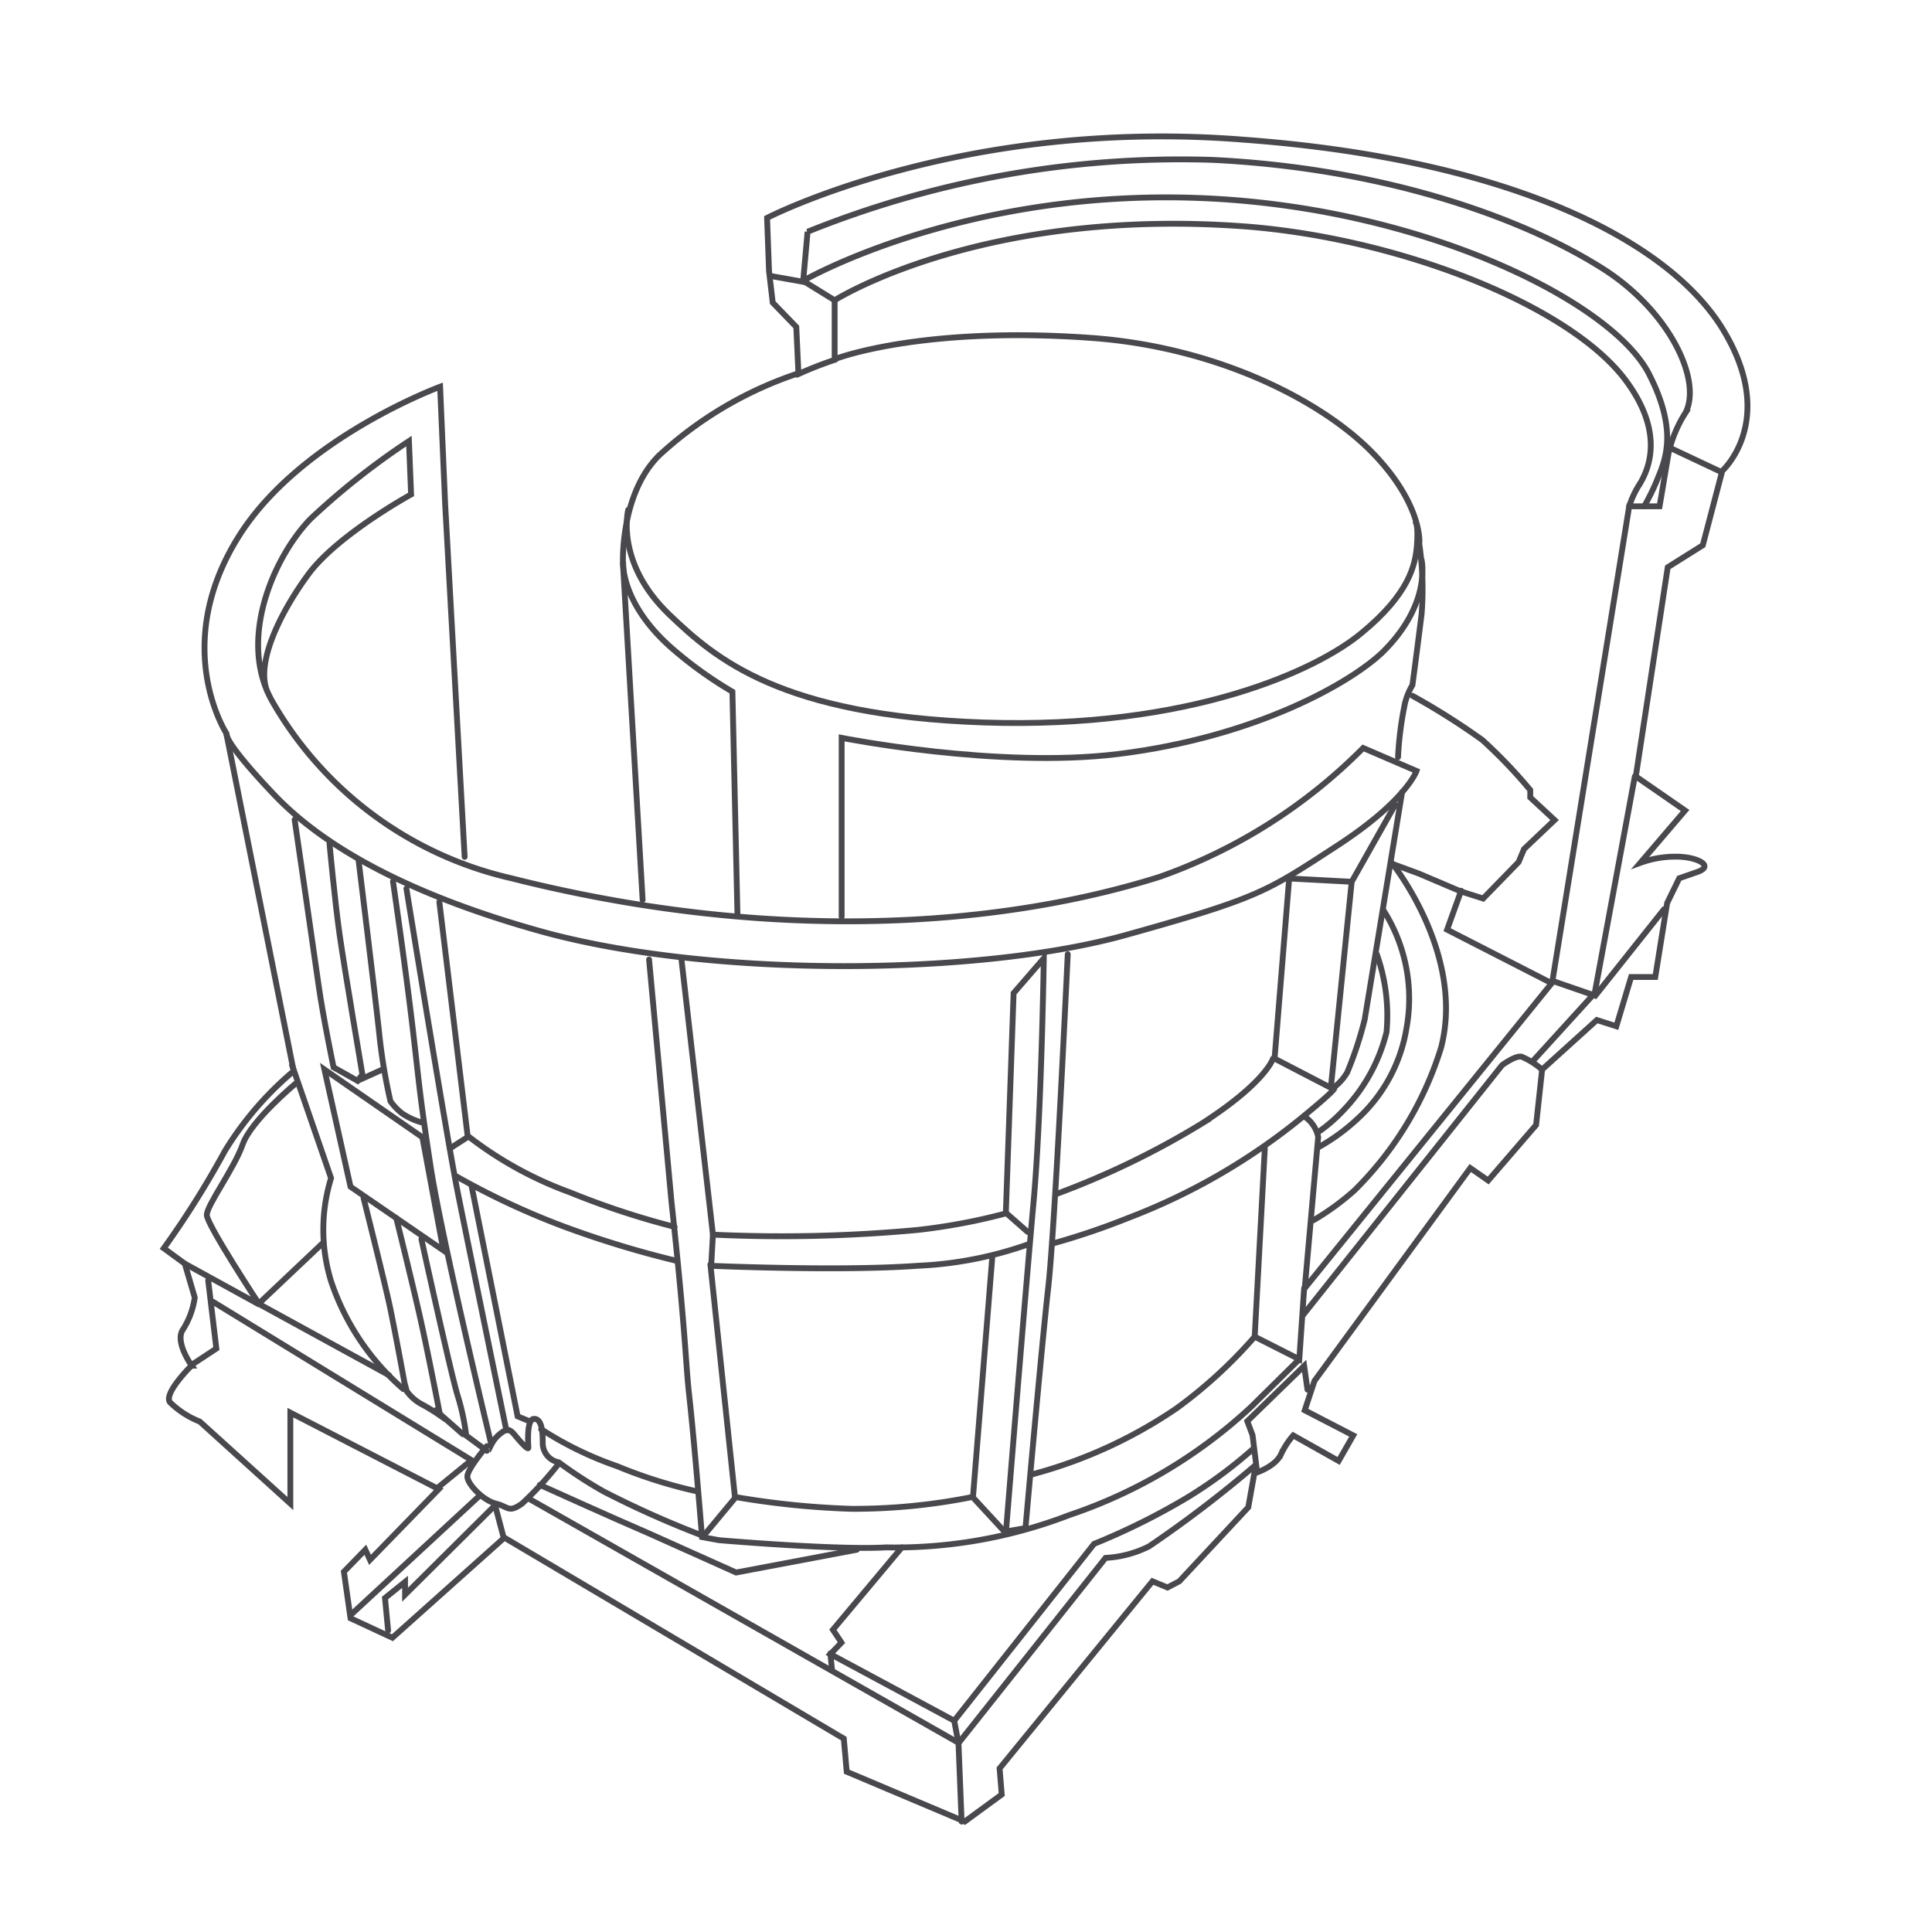 <svg xmlns="http://www.w3.org/2000/svg" viewBox="0 0 99.21 99.21"><defs><style>.a{fill:none;stroke:#49494d;stroke-linecap:round;stroke-width:0.3px;}</style></defs><title>4.C._Schalungssyteme_Sonderschalungen_Toyota</title><path class="a" d="M23.86,44l-1-18.09-.26-6.05s-7.12,2.62-10.3,7.62c-3.6,5.66-.68,10.17-.68,10.17L15.08,55a16.89,16.89,0,0,0-3.53,4.1,47.18,47.18,0,0,1-3.14,5l1.08.79L10,66.63a4.14,4.14,0,0,1-.59,1.62c-.47.63.43,1.87.43,1.87S8.41,71.52,8.72,72a4.59,4.59,0,0,0,1.54,1l4.65,4.21V72.54l7.62,3.93L19,80.1l-.24-.52-1.1,1.13L18,83.1l2.15,1,5.75-5.14L43.33,89.28l.15,1.7,6.06,2.56,1.9-1.39-.11-1.34,7.85-9.61.77.32.61-.32,3.54-3.8.31-1.74s1.08-.32,1.38-1a4,4,0,0,1,.62-.95l2.33,1.31.75-1.31L67,72.42l.5-1.51,8-10.93.92.64,2.46-2.85.31-2.85L82,52.38,83,52.7l.76-2.53H85l.61-3.8.62-1.27.92-.32c.92-.31,0-.79-1.08-.79a5.25,5.25,0,0,0-1.84.32l2.3-2.69L84,39.87l1.64-10.74L87.44,28l1-3.82s2.78-2.49.19-7c-2.75-4.87-11.26-9-24.68-10C49.4,6,39.39,11.19,39.39,11.19l.1,2.72.19,1.63,1.21,1.25L41,19.17a19.67,19.67,0,0,0-7.17,4.23c-2,2-1.84,5.55-1.84,5.55L33,46.21"/><path class="a" d="M39.56,14.17l1.68.3.23-2.57A51.21,51.21,0,0,1,62.25,8.21c8.69.42,15.85,2.91,20.08,5.6,3.39,2.16,5.09,5.72,4.22,7.39a6.49,6.49,0,0,0-.87,2.08L85.22,26H83.66L79.72,50.37l2.2.76,3.53-4.44"/><path class="a" d="M84.43,26a11.53,11.53,0,0,0,.62-1.25c.4-1,1.2-2.49-.38-5.56-1.74-3.38-9.92-7.65-19.77-8.77-14-1.59-23.66,4-23.66,4l1.62,1s7.45-4.74,20.83-3.81c8,.55,17,4.06,19.85,8,1.82,2.5,1.22,4.29.7,5.18A5,5,0,0,0,83.66,26"/><path class="a" d="M42.86,15.48v3a19.44,19.44,0,0,0-1.93.76"/><path class="a" d="M42.93,18.42S47.29,16.73,56,17.35c6.52.46,11.89,3.25,14.46,5.88,2.36,2.41,2.47,4.36,2.42,4.69A16.05,16.05,0,0,1,73,31.54c-.25,2-.47,3.64-.47,3.64a3.36,3.36,0,0,0-.38.92,17.72,17.72,0,0,0-.36,2.78"/><path class="a" d="M72.53,35.73A35.93,35.93,0,0,1,76.12,38a25.1,25.1,0,0,1,2.46,2.57l0,.38,1.25,1.16-1.57,1.49-.28.67-1.82,1.87L75,45.77l-2.14-.91-1.25-.46"/><path class="a" d="M32.26,26.18s-.7,2.69,2.11,5.38c2.38,2.28,5.73,5.18,16.14,5.54,10.67.36,17.17-2.73,19.4-4.59,2.44-2,2.77-3.48,2.85-4.5s-.06-1.18-.06-1.18"/><path class="a" d="M32,28.91s-.12,2.14,2.61,4.47a20.56,20.56,0,0,0,3,2.14L37.87,47"/><path class="a" d="M13.72,35.5c-.65-1.62.94-4.45,2.19-6.11,1.55-2,5.2-4,5.2-4L21,22.65a37.77,37.77,0,0,0-5.06,4c-1.85,1.91-3.73,6.12-2,9.29a19,19,0,0,0,12.28,9.15c13,3.29,24.75,2.63,33.32-.06A27.66,27.66,0,0,0,70,38.41l2.74,1.18s-.52,1.53-4.11,3.86S64.71,46.09,57.86,48c-7.47,2.1-21.19,2.24-29.92-.13C21.16,46,16.69,43.55,14.1,40.83s-2.46-3.12-2.46-3.12"/><path class="a" d="M43.22,47.08l0-9.19s8,1.59,14.19.83c7.15-.88,12-3.7,13.59-5.23C73.53,31,73,28.75,73,28.75"/><path class="a" d="M72,40.67,70.08,52.34a18.62,18.62,0,0,1-.9,2.73,2.69,2.69,0,0,1-.75.82s.71-.36-1.79,1.67a32.28,32.28,0,0,1-8.75,5,37,37,0,0,1-3.81,1.29"/><path class="a" d="M71.48,44.32S75.25,49,74,53.8a17.62,17.62,0,0,1-4.45,7.33,13.08,13.08,0,0,1-2.1,1.53"/><path class="a" d="M65.37,54.36s-.37,1.23-3.68,3.35a42.6,42.6,0,0,1-7.41,3.59"/><path class="a" d="M54.83,49s-.65,14-1,17.1-1.17,12.37-1.17,12.37l-1,.17s1-12.37,1.41-16.86.53-12.57.53-12.57L52.05,51l-.4,11.31a30.9,30.9,0,0,1-4.54.85,75.5,75.5,0,0,1-10.5.24L35,49.32"/><path class="a" d="M67.06,57.39a1.63,1.63,0,0,1,.63,1L67,66.15,79.68,50.49l-5.37-2.75.72-2"/><polyline class="a" points="64.95 58.97 64.43 68.64 66.72 69.8 66.97 66.15"/><line class="a" x1="51.69" y1="62.31" x2="52.77" y2="63.26"/><path class="a" d="M52.82,63.89A19.55,19.55,0,0,1,47.11,65c-4,.29-10.59,0-10.59,0l.09-1.61"/><path class="a" d="M36.48,64.93l1.26,11.94a43,43,0,0,0,6,.61,30.94,30.94,0,0,0,6.2-.61l1.56,1.69"/><line class="a" x1="50.95" y1="64.61" x2="49.97" y2="76.79"/><path class="a" d="M64.43,68.64a24.2,24.2,0,0,1-4,3.67A24.16,24.16,0,0,1,53,75.71"/><path class="a" d="M33.33,49.27,34.48,61.7c.74,6.84.72,8.21.9,9.85.28,2.5.67,7.38.67,7.38l.87.16s6.07.52,8.58.37a24.88,24.88,0,0,0,9.41-1.66,25.76,25.76,0,0,0,9.35-5.57l2.46-2.43"/><path class="a" d="M20.87,45.63s2.05,12.66,2.62,15.52S26,73.44,26,73.44s-.1,0-.36.22a1.72,1.72,0,0,0-.41.52S22.67,63.57,22.1,59.83s-.56-4.07-.92-7.13-1-7.44-1-7.44"/><path class="a" d="M18.41,44.15s.92,7.5,1.08,9.08a28.83,28.83,0,0,0,.56,3.32,3,3,0,0,0,.62.64,3.46,3.46,0,0,0,1.07.47"/><path class="a" d="M34.64,63a41.28,41.28,0,0,1-5.37-1.77,19.23,19.23,0,0,1-5.21-2.87l-.95.61"/><line class="a" x1="24.02" y1="58.39" x2="22.56" y2="46.31"/><path class="a" d="M23.44,60.41A38.79,38.79,0,0,0,29,63a51.26,51.26,0,0,0,5.72,1.74"/><path class="a" d="M26,73.44s.15-.1.41.22.72.84.72.68-.11-1.48.3-1.48.44.71.44,1.23a1,1,0,0,0,.82,1A22.17,22.17,0,0,0,31,76.59a49.83,49.83,0,0,0,5.06,2.26"/><polygon class="a" points="16.66 54.92 21.69 58.4 22.77 64.21 18 60.94 16.66 54.92"/><path class="a" d="M15.13,42.09s1,6.86,1.23,8.5.77,4.22.77,4.22l1.23.69.25-.32s-.92-5.43-1.17-7.18-.52-4.69-.52-4.69"/><line class="a" x1="18.36" y1="55.5" x2="19.64" y2="54.92"/><path class="a" d="M18.67,61.52S19.74,65.79,20,67s.77,4,.77,4l.12.44a2.28,2.28,0,0,0,.71.64,9.2,9.2,0,0,1,1,.61s-.64-3.36-1.1-5.36-1.15-4.78-1.15-4.78"/><path class="a" d="M64.36,74.39A23.62,23.62,0,0,1,61,76.88a34.76,34.76,0,0,1-4.82,2.4L49,88.36l-6.36-3.42.57-.59-.44-.66,3.54-4.23"/><path class="a" d="M21.64,63.63s1.49,6.81,1.85,8a11.62,11.62,0,0,1,.45,2.09L25,74.5"/><path class="a" d="M27.23,77l22,12.5L56.77,80A5.65,5.65,0,0,0,59,79.41a61.44,61.44,0,0,0,5.43-4.14"/><path class="a" d="M15,54.7,17,60.5A9,9,0,0,0,17,65.79a12.64,12.64,0,0,0,3.71,5.54"/><path class="a" d="M15.17,55.65s-2.28,1.89-2.71,3.12-1.84,3.12-1.84,3.62S13.33,67,13.33,67L9.49,64.89"/><polyline class="a" points="10.69 65.74 11.11 69.25 9.79 70.12"/><polyline class="a" points="16.61 63.8 13.28 66.95 19.98 70.62"/><polyline class="a" points="10.94 66.85 24.21 74.98 22.41 76.45"/><line class="a" x1="22.37" y1="72.42" x2="23.77" y2="73.65"/><line class="a" x1="24.6" y1="76.83" x2="18.04" y2="82.9"/><path class="a" d="M25,74.26s-1,1.17-1,1.56.81,1.23,1.46,1.39.65.5,1.35,0a17.94,17.94,0,0,0,1.89-2.06"/><path class="a" d="M44,79.58l-6.2,1.17-4.46-2c-2-.86-5.62-2.5-5.62-2.5"/><polyline class="a" points="25.34 77.38 20.8 81.89 20.8 81.23 19.77 82.06 19.93 83.73"/><line class="a" x1="25.4" y1="77.21" x2="25.85" y2="78.91"/><polyline class="a" points="67.14 71.36 66.97 70.14 64.05 72.98 64.32 73.7 64.54 75.49"/><path class="a" d="M71.06,46.77a8.45,8.45,0,0,1,1.17,6,8.08,8.08,0,0,1-2.54,4.7,10.12,10.12,0,0,1-2,1.45"/><path class="a" d="M70.7,49A9.42,9.42,0,0,1,71.2,53,8.88,8.88,0,0,1,69,57a8.14,8.14,0,0,1-1.23,1.08"/><path class="a" d="M79.18,54.92a3.9,3.9,0,0,0-1.05-.66c-.33-.06-1,.44-1,.44L66.92,67.52"/><line class="a" x1="78.72" y1="54.48" x2="81.86" y2="51.03"/><line class="a" x1="83.95" y1="39.87" x2="81.88" y2="51.05"/><line class="a" x1="85.72" y1="22.98" x2="88.31" y2="24.2"/><line class="a" x1="37.79" y1="76.87" x2="36.21" y2="78.77"/><line class="a" x1="42.64" y1="84.9" x2="42.72" y2="85.71"/><polyline class="a" points="49 88.36 49.22 89.53 49.38 93.54"/><path class="a" d="M35.69,76.56a24.63,24.63,0,0,1-4-1.27,17.9,17.9,0,0,1-3.9-1.9"/><polyline class="a" points="24.21 60.87 26.58 72.73 27.21 72.99"/><polyline class="a" points="69.41 45.28 66.2 45.11 65.45 54.36 68.34 55.86 69.41 45.28 71.64 41.33"/></svg>